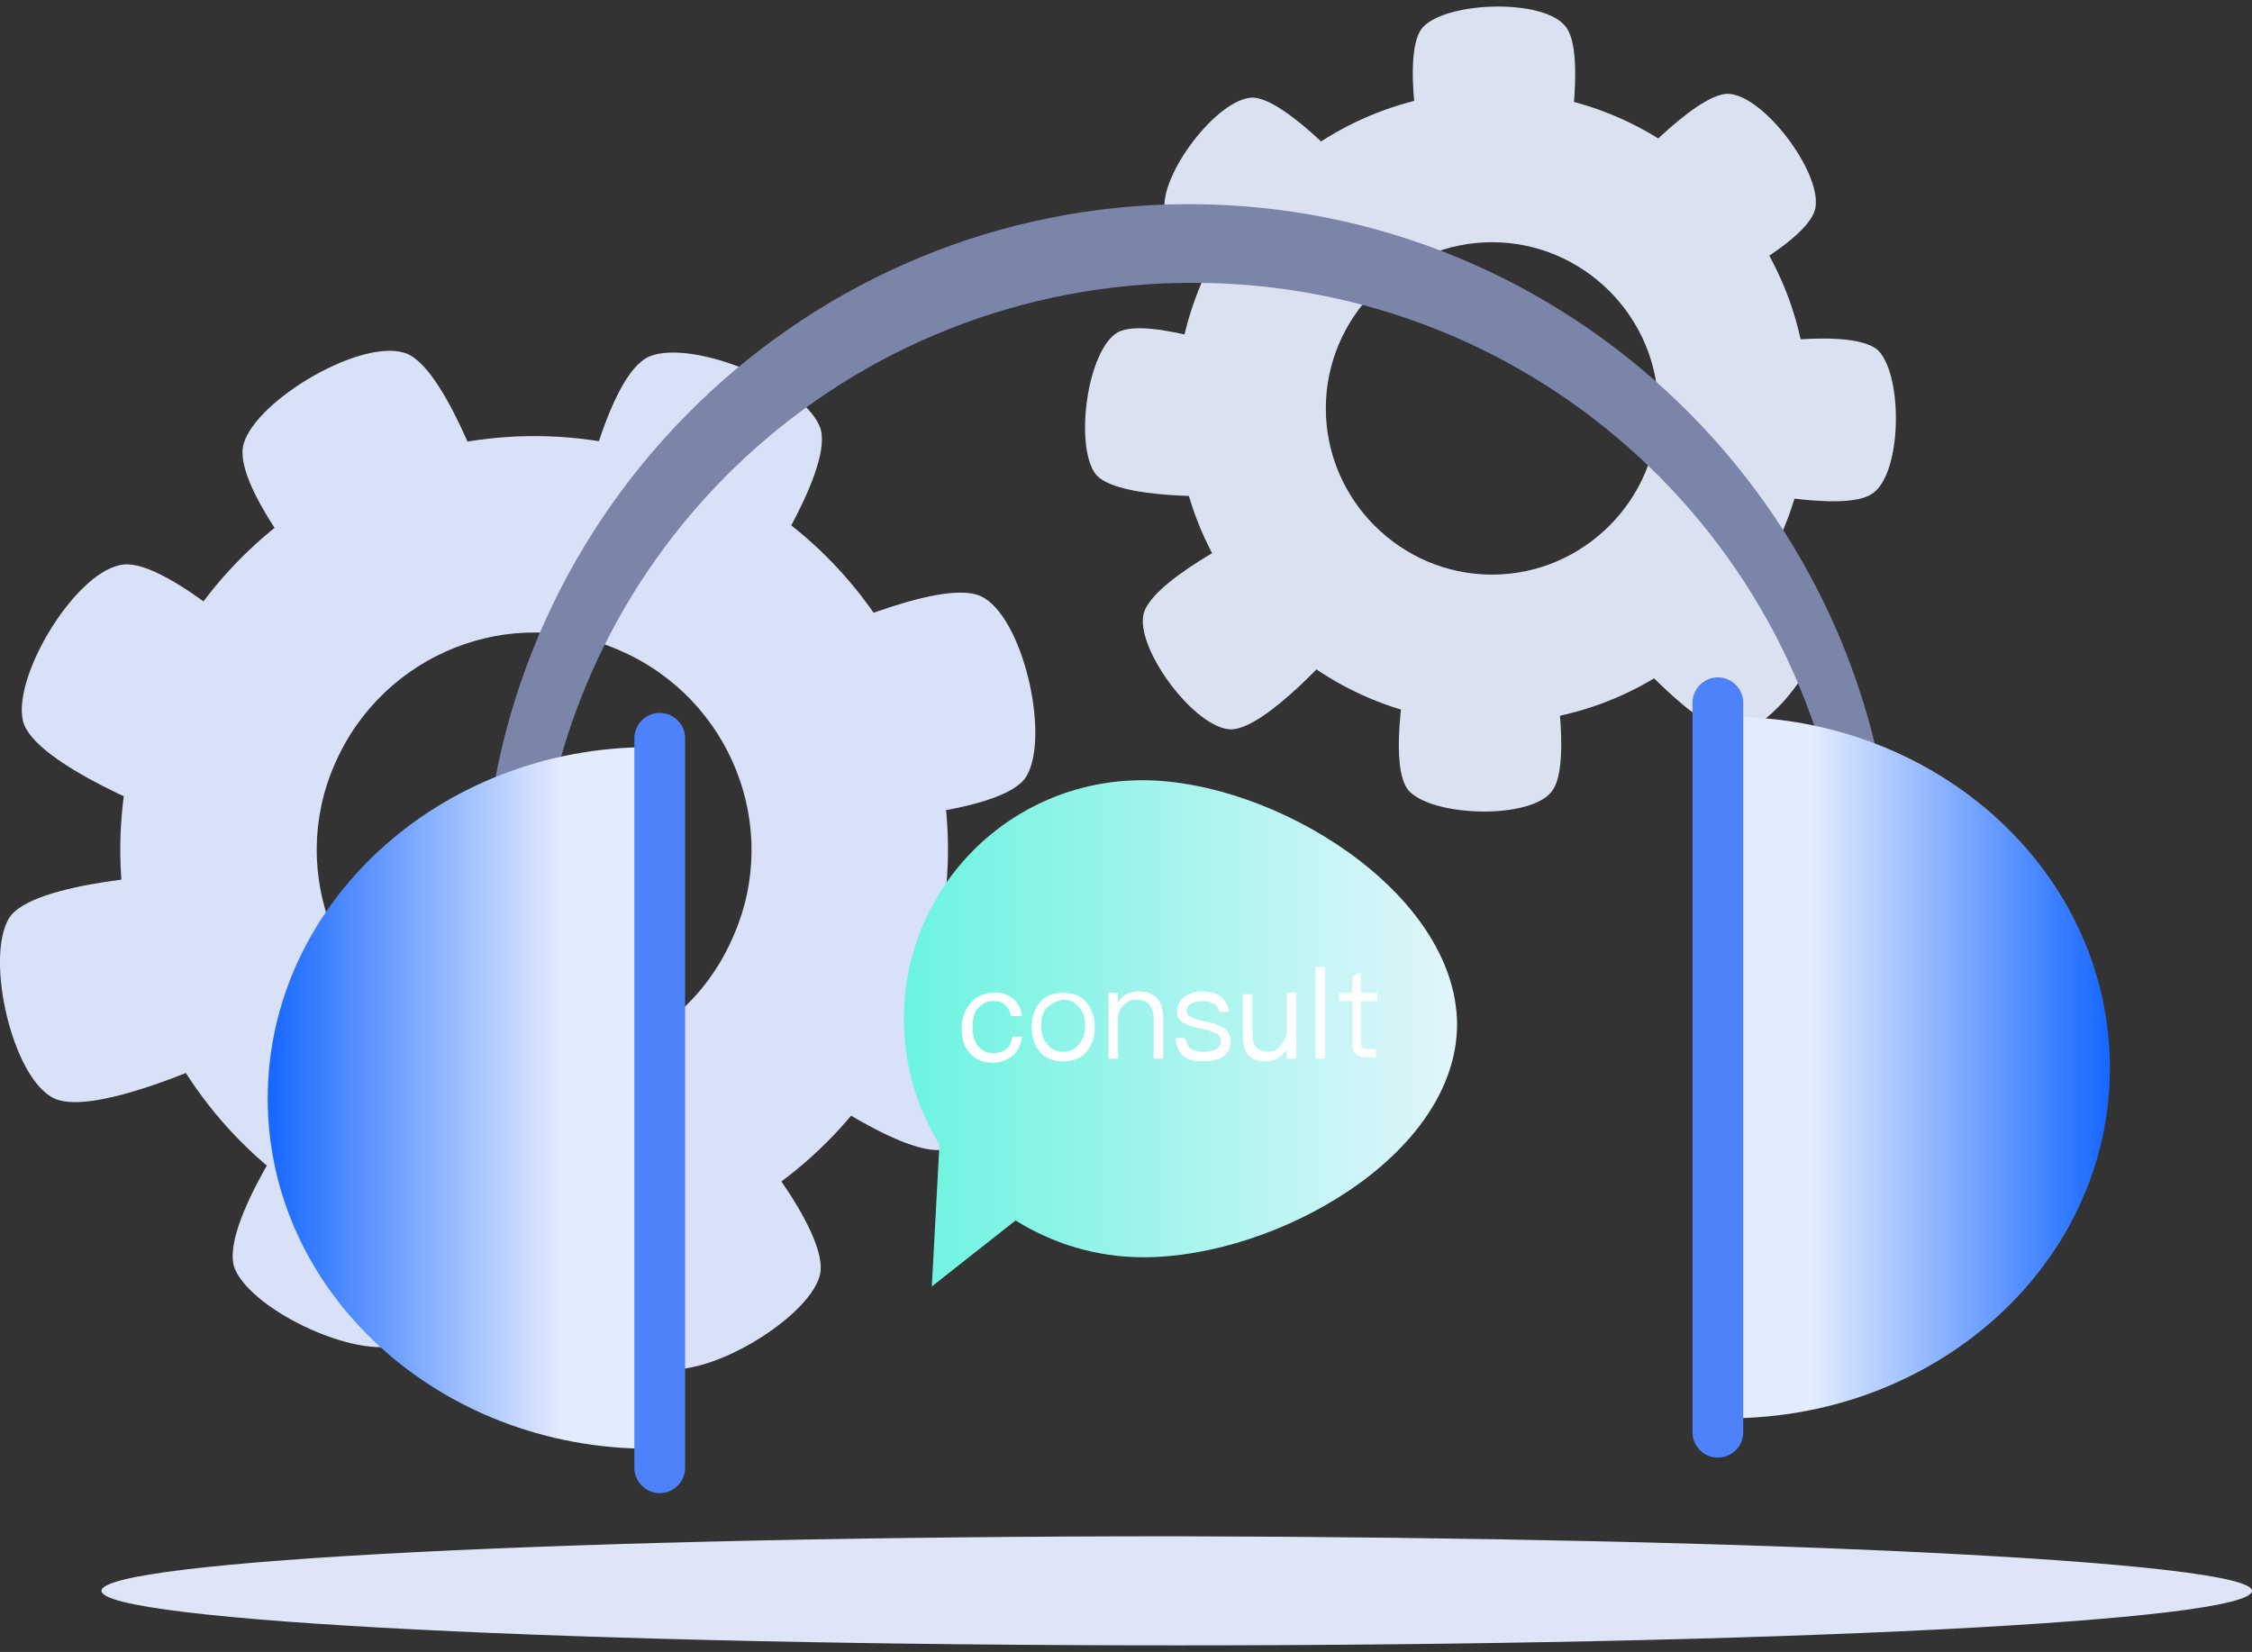 <svg width="289" height="212" viewBox="0 0 289 212" fill="none" xmlns="http://www.w3.org/2000/svg">
<rect x="0" y="0" width="289" height="212" fill="#333333" stroke="none"/>
<path d="M191.473 11.709C169.004 11.709 150.932 29.945 150.932 52.251C150.932 74.557 169.167 92.792 191.473 92.792C213.942 92.792 232.014 74.557 232.014 52.251C232.014 29.945 213.942 11.709 191.473 11.709ZM191.473 73.743C179.75 73.743 170.144 64.136 170.144 52.413C170.144 40.691 179.75 31.084 191.473 31.084C203.196 31.084 212.802 40.691 212.802 52.413C212.802 64.136 203.196 73.743 191.473 73.743Z" fill="#DAE2F2"/>
<path d="M200.917 21.153H182.681C182.681 21.153 179.588 6.499 182.681 3.406C185.937 0.149 198.149 -0.176 200.917 3.406C203.684 6.825 200.917 21.153 200.917 21.153Z" fill="#DAE2F2"/>
<path d="M199.126 83.837H180.89C180.89 83.837 177.797 98.491 180.89 101.584C184.146 104.84 196.358 105.166 199.126 101.584C201.893 98.165 199.126 83.837 199.126 83.837Z" fill="#DAE2F2"/>
<path d="M174.703 23.432L163.469 37.923C163.469 37.923 149.955 31.41 149.466 27.014C148.815 22.455 156.142 12.686 160.701 12.523C165.097 12.523 174.703 23.432 174.703 23.432Z" fill="#DAE2F2"/>
<path d="M160.864 45.575L157.933 63.648C157.933 63.648 142.954 64.299 140.511 60.717C137.906 56.972 139.535 44.924 143.442 42.645C147.35 40.528 160.864 45.575 160.864 45.575Z" fill="#DAE2F2"/>
<path d="M222.571 62.671L223.385 44.435C223.385 44.435 238.039 41.83 241.132 45.087C244.226 48.506 244.063 60.717 240.318 63.322C236.736 65.927 222.571 62.671 222.571 62.671Z" fill="#DAE2F2"/>
<path d="M207.755 22.944L218.989 37.434C218.989 37.434 232.503 30.922 232.992 26.526C233.643 21.967 226.316 12.198 221.757 12.035C217.361 12.035 207.755 22.944 207.755 22.944Z" fill="#DAE2F2"/>
<path d="M171.935 82.697L160.701 68.207C160.701 68.207 147.187 74.719 146.698 79.115C146.047 83.674 153.374 93.443 157.933 93.606C162.492 93.606 171.935 82.697 171.935 82.697Z" fill="#DAE2F2"/>
<path d="M208.569 83.186L219.803 68.695C219.803 68.695 233.317 75.208 233.806 79.604C234.457 84.163 227.13 93.932 222.571 94.095C218.175 94.095 208.569 83.186 208.569 83.186Z" fill="#DAE2F2"/>
<path d="M89.712 60.392C62.847 48.669 31.587 61.043 19.864 87.908C8.141 114.772 20.515 146.033 47.38 157.756C74.245 169.479 105.506 157.104 117.228 130.24C128.951 103.212 116.577 71.952 89.712 60.392ZM57.474 134.636C43.309 128.449 36.797 112.004 42.984 98.002C49.171 83.837 65.615 77.325 79.618 83.511C93.783 89.698 100.295 106.143 94.108 120.145C88.084 134.31 71.639 140.823 57.474 134.636Z" fill="#D8E1F8"/>
<path d="M96.062 76.51L74.082 67.067C74.082 67.067 77.827 48.018 83.363 45.738C88.898 43.459 103.715 49.483 105.343 55.181C106.808 60.88 96.062 76.51 96.062 76.51Z" fill="#D8E1F8"/>
<path d="M61.382 150.917L39.402 141.474C39.402 141.474 28.005 157.267 30.122 162.803C32.401 168.339 46.729 175.014 52.102 172.246C57.312 169.479 61.382 150.917 61.382 150.917Z" fill="#D8E1F8"/>
<path d="M63.499 65.765L42.495 77.325C42.495 77.325 29.633 62.671 31.261 56.972C32.889 51.274 46.729 43.133 52.264 45.413C57.637 47.692 63.499 65.765 63.499 65.765Z" fill="#D8E1F8"/>
<path d="M35.494 84.977L22.469 105.004C22.469 105.004 4.233 98.165 2.931 92.467C1.628 86.605 9.932 72.929 15.956 72.44C21.818 71.952 35.494 84.977 35.494 84.977Z" fill="#D8E1F8"/>
<path d="M100.458 137.404L110.879 115.912C110.879 115.912 129.766 120.471 131.719 126.007C133.673 131.705 127.16 146.196 121.299 147.498C115.763 148.801 100.458 137.404 100.458 137.404Z" fill="#D8E1F8"/>
<path d="M103.389 82.209L109.25 105.329C109.25 105.329 128.788 104.515 131.719 99.63C134.812 94.42 131.23 78.953 125.857 76.51C120.647 74.068 103.389 82.209 103.389 82.209Z" fill="#D8E1F8"/>
<path d="M29.47 135.287L23.609 112.167C23.609 112.167 4.071 112.981 1.14 117.866C-1.954 123.076 1.628 138.544 7.001 140.986C12.374 143.428 29.47 135.287 29.47 135.287Z" fill="#D8E1F8"/>
<path d="M72.942 154.988L93.946 143.428C93.946 143.428 106.808 158.081 105.18 163.78C103.552 169.478 89.713 177.619 84.177 175.34C78.804 173.06 72.942 154.988 72.942 154.988Z" fill="#D8E1F8"/>
<path d="M289 204.159C289 208.067 227.292 211.16 151.094 211.16C74.733 211.16 13.025 208.067 13.025 204.159C13.025 200.251 74.733 197.158 150.931 197.158C227.129 197.321 289 200.414 289 204.159Z" fill="#DEE5F7"/>
<path d="M146.61 100.132C129.677 100.132 116 113.809 116 130.742C116 136.603 117.629 142.139 120.559 146.861L119.582 165.096L130.328 156.63C135.05 159.561 140.586 161.352 146.773 161.352C163.706 161.352 186.989 148.326 186.989 131.393C186.826 114.46 163.543 100.132 146.61 100.132Z" fill="url(#paint0_linear_365_7161)"/>
<path d="M237.062 113.47C233.48 69.998 197.172 36.295 153.048 36.295C108.925 36.295 72.617 69.835 69.035 113.47H62.034C63.825 65.113 103.715 26.2 152.56 26.2C201.405 26.2 241.295 65.113 243.086 113.47H237.062Z" fill="#7B85AA"/>
<path d="M34.355 140.986C34.355 165.897 56.335 185.923 83.362 185.923V95.885C56.335 95.885 34.355 116.075 34.355 140.986Z" fill="url(#paint1_linear_365_7161)"/>
<path d="M270.765 137.078C270.765 161.989 248.784 182.016 221.757 182.016V91.978C248.947 91.978 270.765 112.167 270.765 137.078Z" fill="url(#paint2_linear_365_7161)"/>
<path d="M87.921 188.366C87.921 190.157 86.456 191.622 84.665 191.622C82.874 191.622 81.409 190.157 81.409 188.366V94.746C81.409 92.955 82.874 91.49 84.665 91.49C86.456 91.49 87.921 92.955 87.921 94.746V188.366Z" fill="#4D82FB"/>
<path d="M223.711 183.806C223.711 185.597 222.246 187.063 220.455 187.063C218.664 187.063 217.199 185.597 217.199 183.806V90.187C217.199 88.396 218.664 86.931 220.455 86.931C222.246 86.931 223.711 88.396 223.711 90.187V183.806Z" fill="#4D82FB"/>
<path d="M129.926 128.115C130.631 128.643 130.983 129.347 131.159 130.403H129.75C129.574 129.699 129.398 129.347 129.046 128.995C128.694 128.643 128.166 128.467 127.462 128.467C126.582 128.467 126.054 128.819 125.526 129.347C124.998 129.875 124.822 130.755 124.822 131.812C124.822 132.868 124.998 133.572 125.526 134.276C126.054 134.804 126.582 135.156 127.462 135.156C128.87 135.156 129.75 134.452 129.926 133.044H131.159C130.983 134.1 130.631 134.98 129.926 135.508C129.222 136.036 128.518 136.388 127.462 136.388C126.23 136.388 125.174 136.036 124.47 135.156C123.766 134.452 123.414 133.396 123.414 131.988C123.414 130.755 123.766 129.699 124.47 128.819C125.174 127.939 126.23 127.411 127.462 127.411C128.342 127.235 129.222 127.587 129.926 128.115Z" fill="white"/>
<path d="M139.432 128.643C140.136 129.523 140.488 130.58 140.488 131.812C140.488 133.044 140.136 134.1 139.432 134.98C138.727 135.86 137.671 136.212 136.439 136.212C135.207 136.212 134.151 135.86 133.447 134.98C132.743 134.1 132.391 133.22 132.391 131.812C132.391 130.58 132.743 129.523 133.447 128.643C134.151 127.763 135.207 127.411 136.439 127.411C137.671 127.411 138.727 127.763 139.432 128.643ZM134.327 129.347C133.799 129.875 133.623 130.756 133.623 131.636C133.623 132.516 133.799 133.396 134.327 133.924C134.855 134.628 135.559 134.98 136.439 134.98C137.319 134.98 138.023 134.628 138.551 133.924C139.08 133.22 139.256 132.516 139.256 131.636C139.256 130.756 139.08 129.875 138.551 129.347C138.023 128.643 137.319 128.291 136.439 128.291C135.559 128.467 134.855 128.819 134.327 129.347Z" fill="white"/>
<path d="M149.289 130.756V135.86H148.057V130.756C148.057 129.171 147.353 128.291 145.769 128.291C145.24 128.291 144.712 128.467 144.184 128.995C143.656 129.523 143.48 130.051 143.48 130.756V135.86H142.248V127.411H143.48V128.643C143.832 128.115 144.184 127.763 144.536 127.587C145.064 127.411 145.416 127.235 146.121 127.235C148.233 127.235 149.289 128.467 149.289 130.756Z" fill="white"/>
<path d="M157.738 129.875H156.506C156.33 129.347 156.154 128.995 155.802 128.819C155.45 128.643 154.922 128.467 154.217 128.467C153.689 128.467 153.161 128.643 152.809 128.819C152.457 128.995 152.281 129.347 152.281 129.699C152.281 130.051 152.457 130.404 152.985 130.58C153.337 130.756 153.865 130.932 154.746 131.108C155.802 131.284 156.506 131.636 156.858 131.812C157.562 132.164 157.914 132.868 157.914 133.572C157.914 135.332 156.682 136.212 154.394 136.212C152.105 136.212 151.049 135.332 150.873 133.22H152.105C152.281 133.924 152.457 134.276 152.809 134.628C153.161 134.804 153.689 134.98 154.394 134.98C155.978 134.98 156.682 134.452 156.682 133.572C156.682 133.044 156.33 132.692 155.802 132.516C155.45 132.34 154.922 132.164 154.041 131.988C152.985 131.812 152.281 131.46 151.929 131.284C151.225 130.932 151.049 130.404 151.049 129.699C151.049 128.995 151.401 128.467 151.929 127.939C152.457 127.587 153.337 127.235 154.217 127.235C156.33 127.235 157.386 128.115 157.738 129.875Z" fill="white"/>
<path d="M159.498 127.587H160.73V132.692C160.73 133.572 160.906 134.1 161.258 134.452C161.61 134.804 162.138 134.98 162.842 134.98C163.371 134.98 163.899 134.804 164.251 134.276C164.779 133.748 164.955 133.22 165.131 132.516V127.411H166.363V135.86H165.131V134.628C164.427 135.684 163.547 136.212 162.49 136.212C160.378 136.212 159.498 135.156 159.498 132.868V127.587Z" fill="white"/>
<path d="M168.828 124.067H170.06V135.86H168.828V124.067Z" fill="white"/>
<path d="M174.636 124.771V127.411H176.748V128.467H174.636V133.748C174.636 134.1 174.636 134.276 174.812 134.452C174.988 134.628 175.164 134.628 175.516 134.628H176.572V135.684H175.34C174.636 135.684 174.108 135.508 173.932 135.156C173.58 134.804 173.58 134.452 173.58 133.748V128.467H171.82V127.411H173.58V125.299L174.636 124.771Z" fill="white"/>
<defs>
<linearGradient id="paint0_linear_365_7161" x1="116.067" y1="132.549" x2="186.795" y2="132.549" gradientUnits="userSpaceOnUse">
<stop stop-color="#6BF4DF"/>
<stop offset="1" stop-color="#E2F5FC"/>
</linearGradient>
<linearGradient id="paint1_linear_365_7161" x1="34.339" y1="140.911" x2="83.295" y2="140.911" gradientUnits="userSpaceOnUse">
<stop stop-color="#1667FF"/>
<stop offset="0.766" stop-color="#E2EBFF"/>
</linearGradient>
<linearGradient id="paint2_linear_365_7161" x1="270.836" y1="137.006" x2="221.881" y2="137.006" gradientUnits="userSpaceOnUse">
<stop stop-color="#1667FF"/>
<stop offset="0.786" stop-color="#E4EDFF"/>
</linearGradient>
</defs>
</svg>

